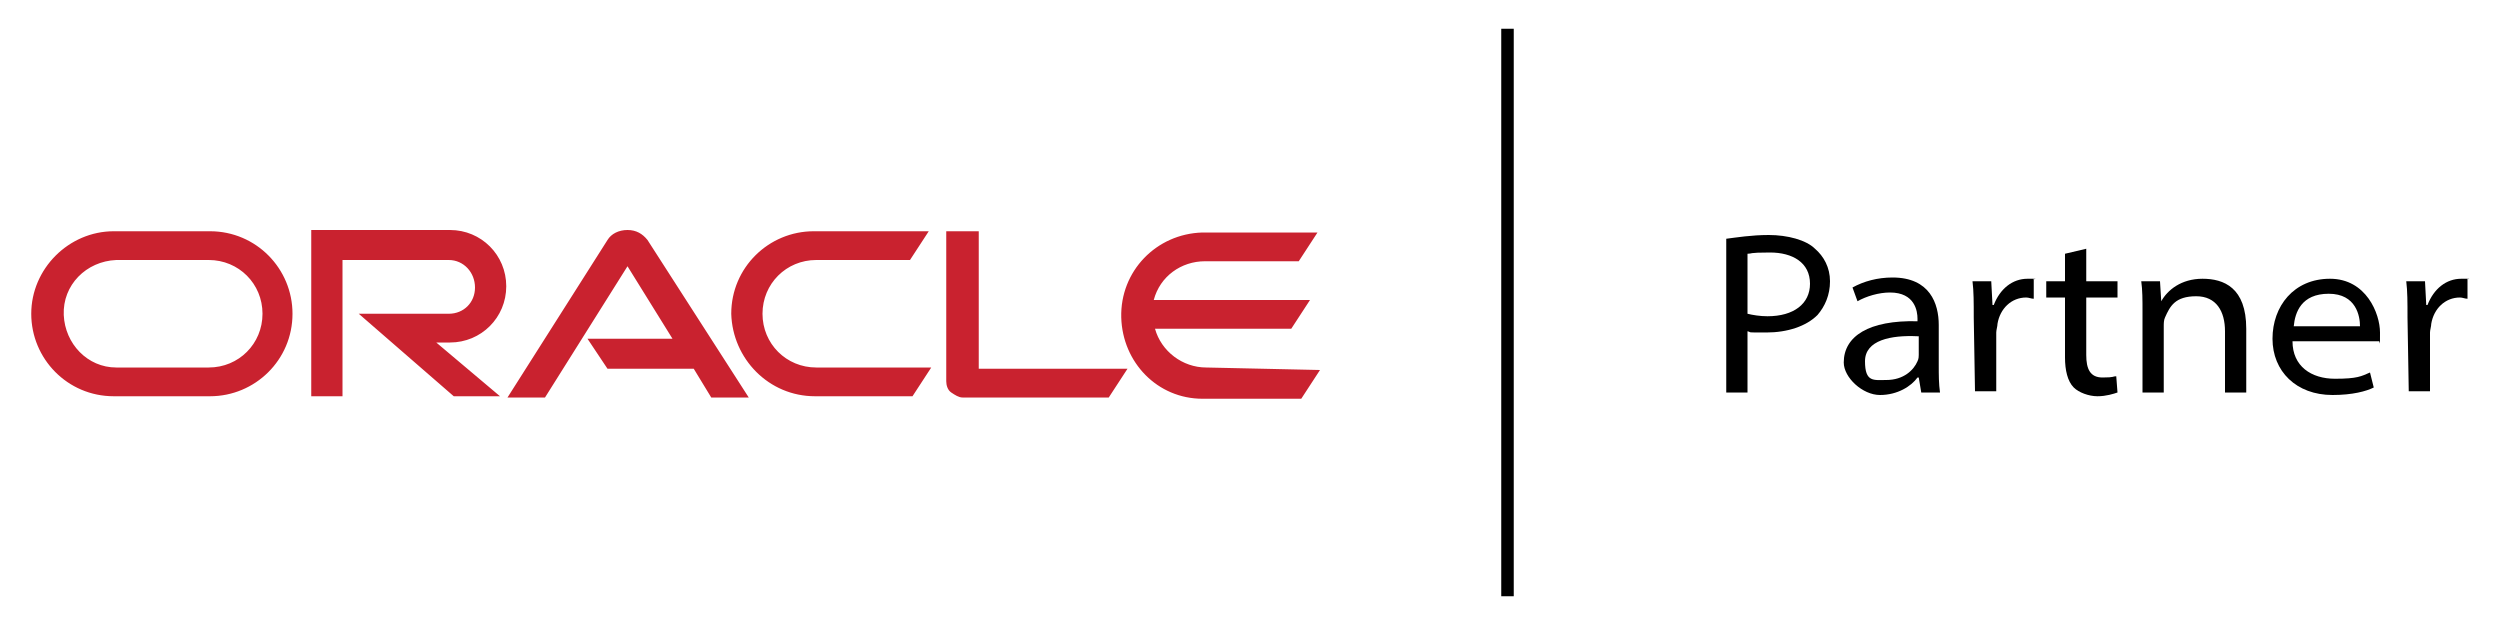 <?xml version="1.0" encoding="utf-8"?>
<!-- Generator: Adobe Illustrator 28.3.0, SVG Export Plug-In . SVG Version: 6.00 Build 0)  -->
<svg version="1.1" id="Layer_1" xmlns="http://www.w3.org/2000/svg" xmlns:xlink="http://www.w3.org/1999/xlink" x="0px" y="0px"
	 viewBox="0 0 200 50" enable-background="new 0 0 200 50" xml:space="preserve">
<g>
	<g>
		<path fill-rule="evenodd" clip-rule="evenodd" fill="#C9222F" d="M47,27.1h6.8l-3.6-5.8l-6.6,10.5h-3l8-12.6
			c0.3-0.5,0.9-0.8,1.6-0.8s1.2,0.3,1.6,0.8l8.1,12.6h-3l-1.4-2.3h-6.9L47,27.1L47,27.1z M78.3,29.4V18.5h-2.6v12
			c0,0.3,0.1,0.7,0.4,0.9c0.3,0.2,0.6,0.4,0.9,0.4h11.7l1.5-2.3H78.3L78.3,29.4z M36,27.4c2.5,0,4.5-2,4.5-4.5l0,0
			c0-2.5-2-4.5-4.5-4.5H24.9v13.3h2.5V20.8h8.5c1.2,0,2.1,1,2.1,2.2c0,1.2-0.9,2.1-2.1,2.1h-7.2l7.6,6.6H40l-5.1-4.3L36,27.4
			L36,27.4z M9.1,31.7c-3.7,0-6.6-3-6.6-6.6s3-6.6,6.6-6.6h7.7c3.7,0,6.6,3,6.6,6.6l0,0c0,3.7-3,6.6-6.6,6.6H9.1z M16.7,29.4
			c2.4,0,4.3-1.9,4.3-4.3s-1.9-4.3-4.3-4.3H9.3c-2.4,0.1-4.3,2-4.2,4.4c0.1,2.3,1.9,4.2,4.2,4.2L16.7,29.4z M65.2,31.7
			c-3.7,0-6.6-3-6.7-6.6l0,0c0-3.7,3-6.6,6.6-6.6h9.2l-1.5,2.3h-7.5c-2.4,0-4.3,1.9-4.3,4.3l0,0c0,2.4,1.9,4.3,4.3,4.3l0,0h9.2
			l-1.5,2.3L65.2,31.7L65.2,31.7z M96.5,29.4c-1.9,0-3.6-1.3-4.1-3.1h10.9l1.5-2.3H92.3c0.5-1.9,2.2-3.1,4.1-3.1h7.5l1.5-2.3h-9.2
			c-3.7,0.1-6.6,3.1-6.5,6.8c0.1,3.6,2.9,6.5,6.5,6.5h7.9l1.5-2.3L96.5,29.4L96.5,29.4L96.5,29.4z"/>
		<path fill-rule="evenodd" clip-rule="evenodd" d="M120.1,2.3h1v45.4h-1V2.3z"/>
	</g>
	<g>
		<path d="M138.1,19.1c0.8-0.1,2-0.3,3.4-0.3c1.5,0,3,0.4,3.7,1.1c0.7,0.6,1.2,1.5,1.2,2.6s-0.4,2-1,2.7c-0.9,0.9-2.4,1.4-4.1,1.4
			s-1.1,0-1.5-0.1v4.9h-1.7L138.1,19.1L138.1,19.1z M139.8,25.1c0.4,0.1,1,0.2,1.6,0.2c2.1,0,3.4-1,3.4-2.6c0-1.7-1.4-2.5-3.2-2.5
			c-1.8,0-1.4,0.1-1.8,0.1V25.1z"/>
		<path d="M153.7,31.4l-0.2-1.2h-0.1c-0.5,0.7-1.6,1.4-3,1.4s-2.9-1.4-2.9-2.6c0-2.1,2-3.4,5.9-3.3v-0.2c0-0.6-0.2-2.1-2.2-2.1
			c-0.9,0-1.9,0.3-2.6,0.7l-0.4-1.1c0.9-0.5,2-0.8,3.2-0.8c3,0,3.7,2.1,3.7,3.8v3.2c0,0.8,0,1.5,0.1,2.2L153.7,31.4L153.7,31.4z
			 M153.4,26.9c-2.1-0.1-4.2,0.3-4.2,2c0,1.7,0.7,1.5,1.7,1.5c1.4,0,2.2-0.8,2.5-1.5c0.1-0.2,0.1-0.4,0.1-0.5V26.9z"/>
		<path d="M157.9,25.4c0-1.2,0-2.1-0.1-2.9h1.5l0.1,1.9h0.1c0.5-1.3,1.5-2.1,2.7-2.1s0.3,0,0.5,0.1v1.5c-0.2,0-0.4-0.1-0.6-0.1
			c-1.2,0-2.1,0.9-2.3,2.1c0,0.2-0.1,0.5-0.1,0.7v4.7h-1.7L157.9,25.4L157.9,25.4z"/>
		<path d="M166.9,19.9v2.6h2.5v1.3h-2.5v4.6c0,1.1,0.3,1.8,1.3,1.8s0.8-0.1,1.1-0.1l0.1,1.3c-0.3,0.1-0.9,0.3-1.6,0.3
			s-1.5-0.3-1.9-0.7c-0.5-0.5-0.7-1.4-0.7-2.4v-4.8h-1.5v-1.3h1.5v-2.2L166.9,19.9L166.9,19.9z"/>
		<path d="M171.4,24.9c0-0.9,0-1.7-0.1-2.4h1.5l0.1,1.6h0c0.5-0.9,1.6-1.8,3.3-1.8s3.5,0.7,3.5,4v5.1H178v-4.9
			c0-1.6-0.7-2.8-2.3-2.8c-1.7,0-2.1,0.8-2.5,1.7c-0.1,0.2-0.1,0.5-0.1,0.7v5.3h-1.7L171.4,24.9L171.4,24.9z"/>
		<path d="M183.4,27.3c0,2,1.5,3,3.4,3c1.8,0,2.1-0.2,2.8-0.5l0.3,1.2c-0.6,0.3-1.7,0.6-3.3,0.6c-2.9,0-4.8-1.9-4.8-4.5
			s1.7-4.8,4.6-4.8s4,2.8,4,4.3c0,1.5,0,0.6-0.1,0.7L183.4,27.3L183.4,27.3z M188.8,26.1c0-0.8-0.3-2.6-2.5-2.6
			c-2.2,0-2.7,1.5-2.8,2.6H188.8L188.8,26.1z"/>
		<path d="M192.6,25.4c0-1.2,0-2.1-0.1-2.9h1.5l0.1,1.9h0.1c0.5-1.3,1.5-2.1,2.7-2.1s0.3,0,0.5,0.1v1.5c-0.2,0-0.4-0.1-0.6-0.1
			c-1.2,0-2.1,0.9-2.3,2.1c0,0.2-0.1,0.5-0.1,0.7v4.7h-1.7L192.6,25.4L192.6,25.4z"/>
	</g>
</g>
</svg>
